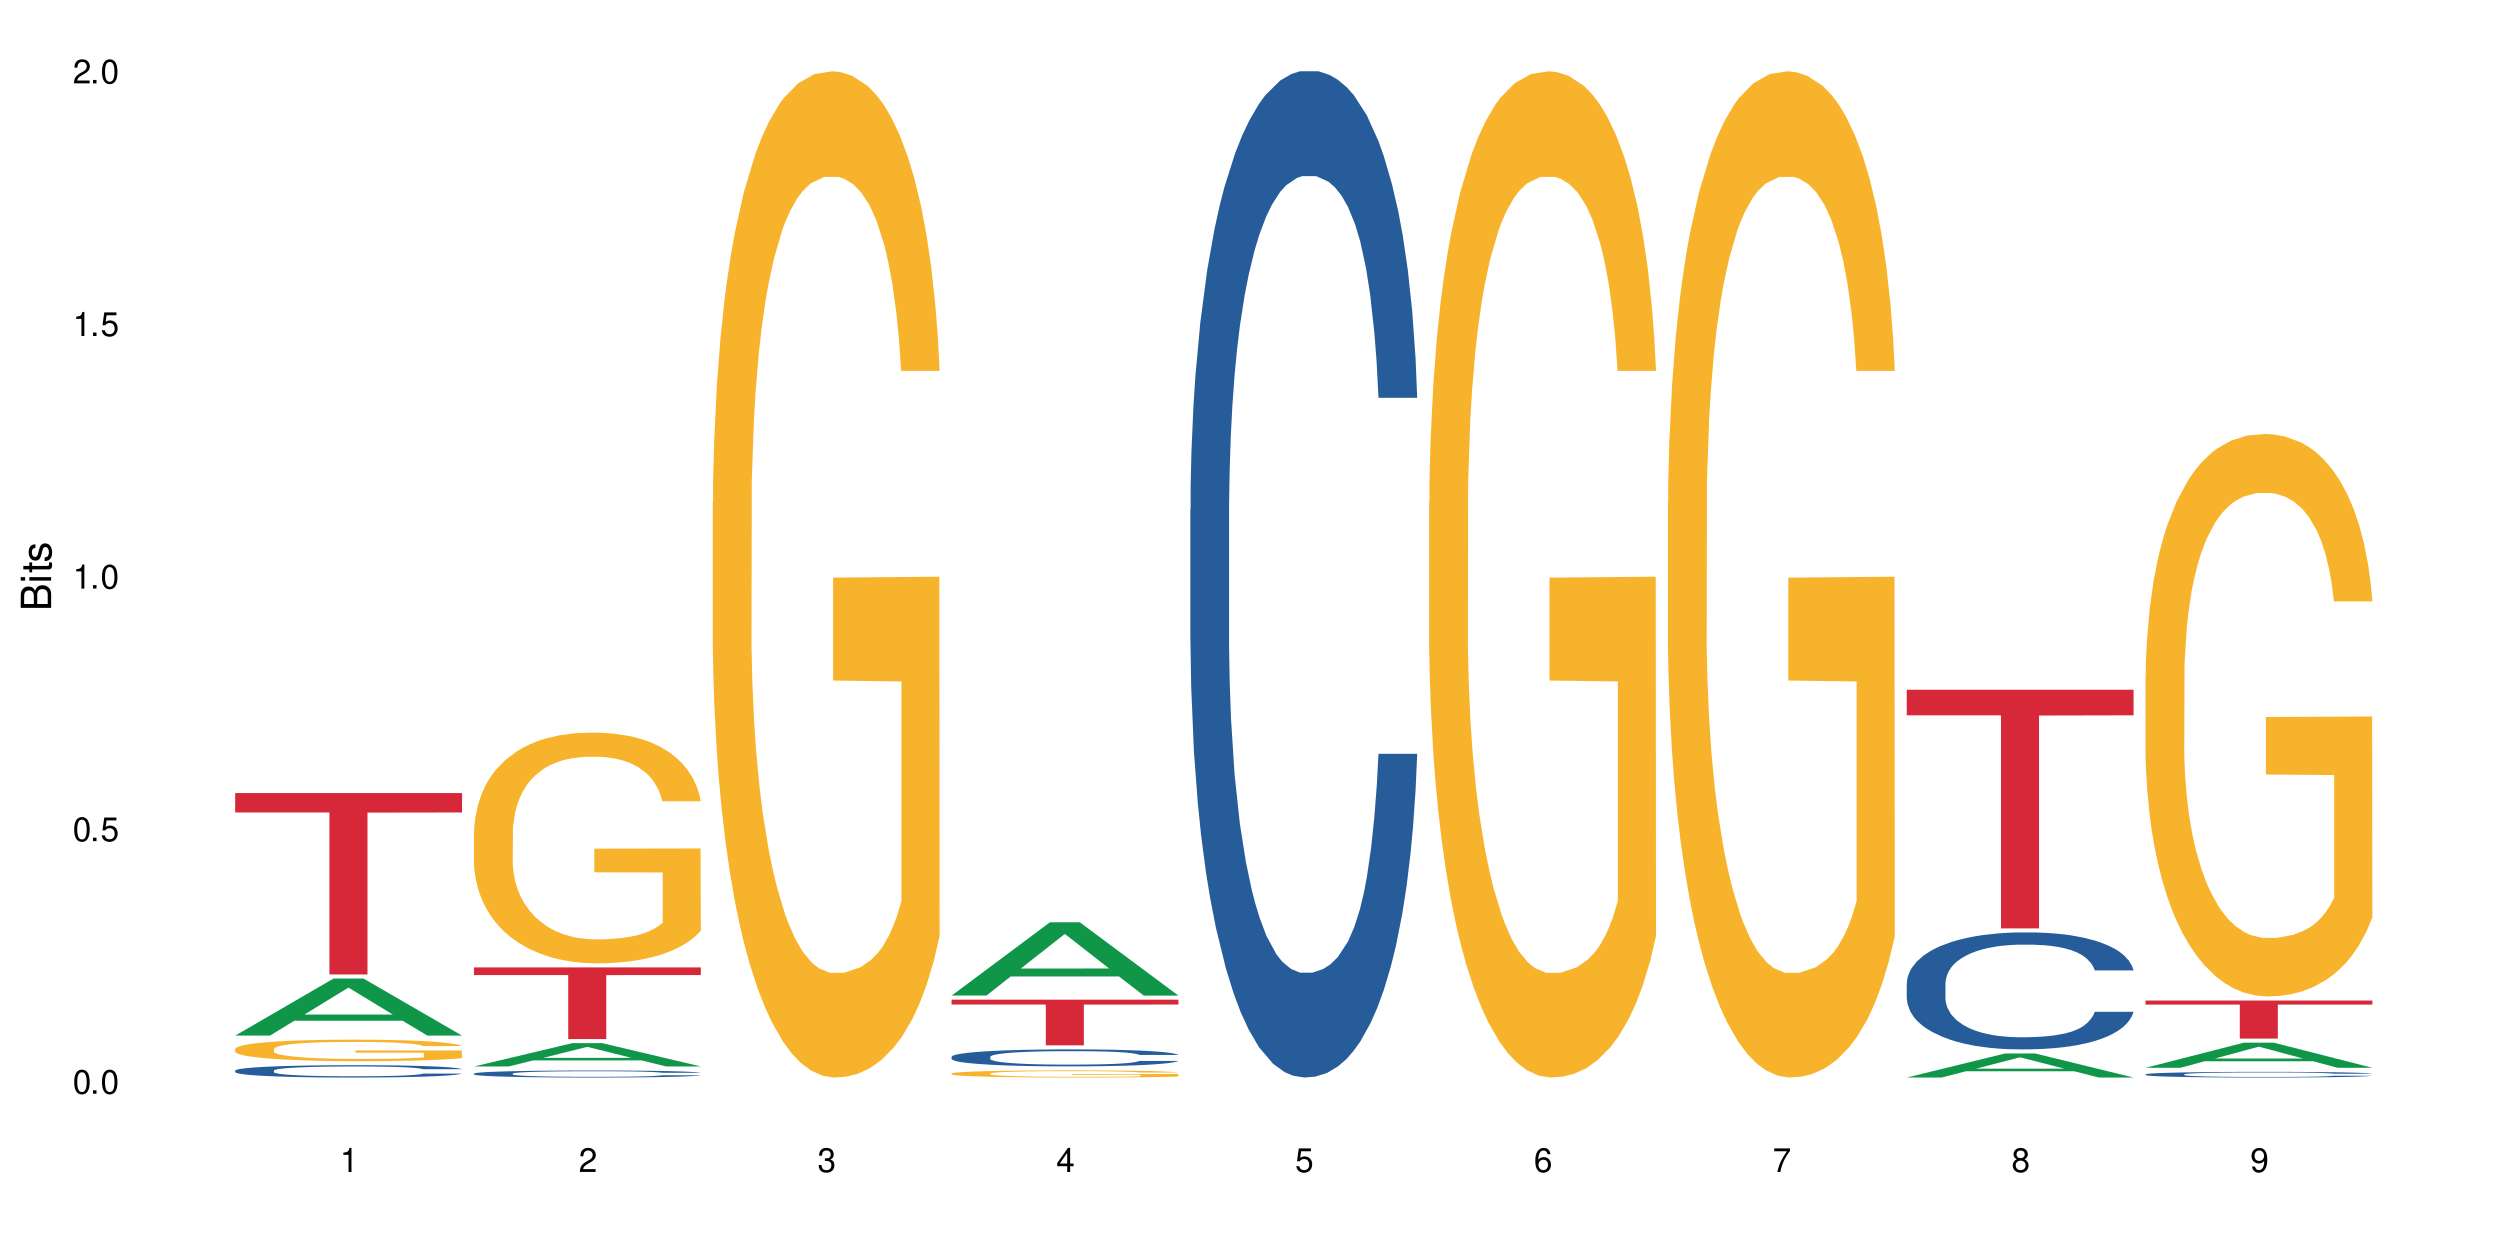 <?xml version="1.0" encoding="UTF-8"?>
<svg xmlns="http://www.w3.org/2000/svg" xmlns:xlink="http://www.w3.org/1999/xlink" width="720" height="360" viewBox="0 0 720 360">
<defs>
<g>
<g id="glyph-0-0">
</g>
<g id="glyph-0-1">
<path d="M 2.641 -6.938 C 2 -6.938 1.422 -6.656 1.078 -6.172 C 0.641 -5.562 0.406 -4.641 0.406 -3.359 C 0.406 -1.016 1.188 0.219 2.641 0.219 C 4.078 0.219 4.859 -1.016 4.859 -3.297 C 4.859 -4.641 4.656 -5.547 4.203 -6.172 C 3.844 -6.656 3.281 -6.938 2.641 -6.938 Z M 2.641 -6.188 C 3.547 -6.188 4 -5.25 4 -3.375 C 4 -1.406 3.562 -0.484 2.625 -0.484 C 1.734 -0.484 1.281 -1.438 1.281 -3.344 C 1.281 -5.25 1.734 -6.188 2.641 -6.188 Z M 2.641 -6.188 "/>
</g>
<g id="glyph-0-2">
<path d="M 1.828 -1 L 0.828 -1 L 0.828 0 L 1.828 0 Z M 1.828 -1 "/>
</g>
<g id="glyph-0-3">
<path d="M 4.562 -6.797 L 1.062 -6.797 L 0.547 -3.094 L 1.328 -3.094 C 1.719 -3.562 2.047 -3.734 2.578 -3.734 C 3.484 -3.734 4.062 -3.109 4.062 -2.094 C 4.062 -1.125 3.484 -0.531 2.578 -0.531 C 1.828 -0.531 1.375 -0.906 1.188 -1.672 L 0.328 -1.672 C 0.453 -1.109 0.547 -0.844 0.75 -0.594 C 1.125 -0.078 1.828 0.219 2.594 0.219 C 3.969 0.219 4.922 -0.781 4.922 -2.219 C 4.922 -3.562 4.031 -4.484 2.719 -4.484 C 2.25 -4.484 1.859 -4.359 1.469 -4.062 L 1.734 -5.969 L 4.562 -5.969 Z M 4.562 -6.797 "/>
</g>
<g id="glyph-0-4">
<path d="M 2.484 -4.938 L 2.484 0 L 3.328 0 L 3.328 -6.938 L 2.766 -6.938 C 2.469 -5.875 2.281 -5.734 0.984 -5.562 L 0.984 -4.938 Z M 2.484 -4.938 "/>
</g>
<g id="glyph-0-5">
<path d="M 4.859 -0.828 L 1.281 -0.828 C 1.359 -1.406 1.672 -1.781 2.5 -2.281 L 3.469 -2.828 C 4.406 -3.344 4.906 -4.062 4.906 -4.906 C 4.906 -5.484 4.672 -6.031 4.266 -6.406 C 3.859 -6.766 3.375 -6.938 2.719 -6.938 C 1.859 -6.938 1.219 -6.625 0.844 -6.031 C 0.609 -5.672 0.5 -5.234 0.484 -4.531 L 1.328 -4.531 C 1.359 -5.016 1.406 -5.281 1.531 -5.516 C 1.75 -5.938 2.188 -6.203 2.703 -6.203 C 3.469 -6.203 4.031 -5.641 4.031 -4.891 C 4.031 -4.344 3.719 -3.859 3.125 -3.516 L 2.234 -3 C 0.812 -2.172 0.406 -1.531 0.328 -0.016 L 4.859 -0.016 Z M 4.859 -0.828 "/>
</g>
<g id="glyph-0-6">
<path d="M 2.125 -3.188 L 2.578 -3.188 C 3.5 -3.188 3.984 -2.766 3.984 -1.922 C 3.984 -1.062 3.469 -0.531 2.594 -0.531 C 1.656 -0.531 1.203 -1 1.156 -2.016 L 0.312 -2.016 C 0.344 -1.453 0.438 -1.094 0.609 -0.781 C 0.953 -0.109 1.625 0.219 2.547 0.219 C 3.953 0.219 4.859 -0.625 4.859 -1.938 C 4.859 -2.828 4.516 -3.297 3.703 -3.594 C 4.344 -3.844 4.656 -4.328 4.656 -5.031 C 4.656 -6.219 3.875 -6.938 2.578 -6.938 C 1.203 -6.938 0.484 -6.172 0.453 -4.703 L 1.297 -4.703 C 1.312 -5.125 1.344 -5.359 1.453 -5.578 C 1.641 -5.969 2.062 -6.203 2.594 -6.203 C 3.344 -6.203 3.797 -5.75 3.797 -5 C 3.797 -4.516 3.609 -4.219 3.25 -4.047 C 3.016 -3.953 2.703 -3.922 2.125 -3.906 Z M 2.125 -3.188 "/>
</g>
<g id="glyph-0-7">
<path d="M 3.141 -1.672 L 3.141 0 L 3.984 0 L 3.984 -1.672 L 4.984 -1.672 L 4.984 -2.438 L 3.984 -2.438 L 3.984 -6.938 L 3.359 -6.938 L 0.266 -2.578 L 0.266 -1.672 Z M 3.141 -2.438 L 1 -2.438 L 3.141 -5.5 Z M 3.141 -2.438 "/>
</g>
<g id="glyph-0-8">
<path d="M 4.781 -5.125 C 4.609 -6.266 3.891 -6.938 2.844 -6.938 C 2.094 -6.938 1.422 -6.578 1.031 -5.953 C 0.594 -5.266 0.406 -4.422 0.406 -3.172 C 0.406 -2 0.578 -1.25 0.984 -0.641 C 1.359 -0.078 1.953 0.219 2.703 0.219 C 3.984 0.219 4.922 -0.75 4.922 -2.094 C 4.922 -3.375 4.062 -4.281 2.844 -4.281 C 2.172 -4.281 1.641 -4.031 1.281 -3.516 C 1.281 -5.234 1.828 -6.188 2.797 -6.188 C 3.391 -6.188 3.797 -5.797 3.938 -5.125 Z M 2.734 -3.531 C 3.547 -3.531 4.062 -2.953 4.062 -2.031 C 4.062 -1.156 3.484 -0.531 2.703 -0.531 C 1.922 -0.531 1.328 -1.188 1.328 -2.078 C 1.328 -2.938 1.906 -3.531 2.734 -3.531 Z M 2.734 -3.531 "/>
</g>
<g id="glyph-0-9">
<path d="M 4.984 -6.797 L 0.438 -6.797 L 0.438 -5.969 L 4.109 -5.969 C 2.5 -3.656 1.828 -2.234 1.328 0 L 2.219 0 C 2.594 -2.172 3.453 -4.047 4.984 -6.094 Z M 4.984 -6.797 "/>
</g>
<g id="glyph-0-10">
<path d="M 3.75 -3.656 C 4.469 -4.094 4.688 -4.438 4.688 -5.078 C 4.688 -6.172 3.844 -6.938 2.641 -6.938 C 1.438 -6.938 0.594 -6.172 0.594 -5.094 C 0.594 -4.438 0.812 -4.094 1.516 -3.656 C 0.734 -3.266 0.359 -2.703 0.359 -1.922 C 0.359 -0.656 1.281 0.219 2.641 0.219 C 3.984 0.219 4.922 -0.656 4.922 -1.922 C 4.922 -2.703 4.531 -3.266 3.75 -3.656 Z M 2.641 -6.188 C 3.359 -6.188 3.812 -5.75 3.812 -5.062 C 3.812 -4.406 3.344 -3.984 2.641 -3.984 C 1.922 -3.984 1.453 -4.406 1.453 -5.078 C 1.453 -5.75 1.922 -6.188 2.641 -6.188 Z M 2.641 -3.266 C 3.484 -3.266 4.062 -2.719 4.062 -1.906 C 4.062 -1.078 3.484 -0.531 2.625 -0.531 C 1.797 -0.531 1.219 -1.094 1.219 -1.906 C 1.219 -2.719 1.781 -3.266 2.641 -3.266 Z M 2.641 -3.266 "/>
</g>
<g id="glyph-0-11">
<path d="M 0.516 -1.578 C 0.672 -0.453 1.406 0.219 2.438 0.219 C 3.188 0.219 3.859 -0.141 4.266 -0.766 C 4.688 -1.453 4.891 -2.297 4.891 -3.547 C 4.891 -4.719 4.703 -5.453 4.312 -6.078 C 3.938 -6.641 3.344 -6.938 2.594 -6.938 C 1.297 -6.938 0.359 -5.969 0.359 -4.625 C 0.359 -3.344 1.234 -2.453 2.453 -2.453 C 3.094 -2.453 3.578 -2.672 4.016 -3.203 C 4 -1.484 3.469 -0.531 2.5 -0.531 C 1.906 -0.531 1.484 -0.906 1.359 -1.578 Z M 2.578 -6.203 C 3.375 -6.203 3.969 -5.531 3.969 -4.641 C 3.969 -3.797 3.391 -3.188 2.547 -3.188 C 1.734 -3.188 1.234 -3.766 1.234 -4.688 C 1.234 -5.562 1.797 -6.203 2.578 -6.203 Z M 2.578 -6.203 "/>
</g>
<g id="glyph-1-0">
</g>
<g id="glyph-1-1">
<path d="M 0 -0.953 L 0 -4.891 C 0 -5.719 -0.234 -6.344 -0.734 -6.797 C -1.188 -7.234 -1.812 -7.469 -2.5 -7.469 C -3.547 -7.469 -4.188 -7 -4.625 -5.875 C -4.984 -6.688 -5.625 -7.094 -6.531 -7.094 C -7.172 -7.094 -7.734 -6.859 -8.141 -6.391 C -8.562 -5.922 -8.75 -5.344 -8.75 -4.5 L -8.75 -0.953 Z M -4.984 -2.062 L -7.766 -2.062 L -7.766 -4.219 C -7.766 -4.844 -7.688 -5.203 -7.453 -5.5 C -7.219 -5.812 -6.859 -5.969 -6.375 -5.969 C -5.891 -5.969 -5.531 -5.812 -5.297 -5.5 C -5.062 -5.203 -4.984 -4.844 -4.984 -4.219 Z M -0.984 -2.062 L -4 -2.062 L -4 -4.781 C -4 -5.766 -3.438 -6.359 -2.484 -6.359 C -1.547 -6.359 -0.984 -5.766 -0.984 -4.781 Z M -0.984 -2.062 "/>
</g>
<g id="glyph-1-2">
<path d="M -6.281 -1.797 L -6.281 -0.797 L 0 -0.797 L 0 -1.797 Z M -8.75 -1.797 L -8.75 -0.797 L -7.484 -0.797 L -7.484 -1.797 Z M -8.75 -1.797 "/>
</g>
<g id="glyph-1-3">
<path d="M -6.281 -3.047 L -6.281 -2.016 L -8.016 -2.016 L -8.016 -1.016 L -6.281 -1.016 L -6.281 -0.172 L -5.469 -0.172 L -5.469 -1.016 L -0.719 -1.016 C -0.078 -1.016 0.281 -1.453 0.281 -2.234 C 0.281 -2.5 0.25 -2.719 0.188 -3.047 L -0.641 -3.047 C -0.609 -2.906 -0.594 -2.766 -0.594 -2.562 C -0.594 -2.141 -0.719 -2.016 -1.156 -2.016 L -5.469 -2.016 L -5.469 -3.047 Z M -6.281 -3.047 "/>
</g>
<g id="glyph-1-4">
<path d="M -4.531 -5.25 C -5.766 -5.25 -6.469 -4.422 -6.469 -2.969 C -6.469 -1.516 -5.719 -0.562 -4.547 -0.562 C -3.562 -0.562 -3.094 -1.062 -2.734 -2.562 L -2.516 -3.484 C -2.344 -4.188 -2.094 -4.469 -1.641 -4.469 C -1.047 -4.469 -0.641 -3.875 -0.641 -3 C -0.641 -2.453 -0.797 -2 -1.062 -1.75 C -1.25 -1.594 -1.422 -1.531 -1.875 -1.469 L -1.875 -0.406 C -0.422 -0.453 0.281 -1.266 0.281 -2.922 C 0.281 -4.5 -0.5 -5.516 -1.719 -5.516 C -2.656 -5.516 -3.172 -4.984 -3.469 -3.734 L -3.703 -2.766 C -3.891 -1.953 -4.156 -1.609 -4.594 -1.609 C -5.188 -1.609 -5.547 -2.125 -5.547 -2.938 C -5.547 -3.75 -5.203 -4.172 -4.531 -4.203 Z M -4.531 -5.25 "/>
</g>
</g>
</defs>
<rect x="-72" y="-36" width="864" height="432" fill="rgb(100%, 100%, 100%)" fill-opacity="1"/>
<path fill-rule="nonzero" fill="rgb(6.275%, 58.824%, 28.235%)" fill-opacity="1" d="M 67.73 298.246 L 67.801 298.23 L 96.07 281.809 L 104.656 281.809 L 133.066 298.262 L 123.082 298.262 L 115.965 293.969 L 84.762 293.969 L 77.781 298.246 L 67.73 298.246 L 87.766 292.191 L 113.102 292.176 L 100.469 284.496 L 100.328 284.48 L 100.188 284.527 L 87.695 292.176 L 87.766 292.191 Z M 67.73 298.246 "/>
<path fill-rule="nonzero" fill="rgb(14.51%, 36.078%, 60%)" fill-opacity="1" d="M 67.73 308.324 L 67.812 308.32 L 67.812 308.242 L 68.051 308.121 L 68.605 307.965 L 69.164 307.859 L 70.598 307.664 L 72.59 307.48 L 74.664 307.34 L 76.176 307.254 L 77.531 307.188 L 80.637 307.07 L 82.629 307.008 L 84.781 306.953 L 87.41 306.895 L 89.324 306.863 L 93.625 306.812 L 96.812 306.789 L 99.281 306.781 L 104.621 306.781 L 107.809 306.793 L 110.117 306.809 L 112.668 306.836 L 114.82 306.863 L 118.562 306.934 L 121.91 307.027 L 123.426 307.078 L 125.816 307.18 L 127.648 307.277 L 128.922 307.359 L 130.355 307.48 L 131.629 307.629 L 132.586 307.793 L 133.066 307.934 L 121.91 307.934 L 121.352 307.801 L 120.715 307.703 L 119.52 307.57 L 118.324 307.473 L 116.652 307.379 L 115.137 307.32 L 113.066 307.258 L 111.234 307.219 L 109.32 307.188 L 107.488 307.168 L 103.984 307.148 L 99.922 307.148 L 98.406 307.156 L 95.297 307.184 L 93.625 307.203 L 91.234 307.25 L 89.562 307.293 L 87.57 307.359 L 86.215 307.414 L 84.543 307.496 L 83.348 307.57 L 81.992 307.68 L 81.195 307.762 L 80.48 307.852 L 79.84 307.957 L 79.363 308.07 L 79.043 308.191 L 78.887 308.309 L 78.887 308.812 L 79.043 308.93 L 79.441 309.066 L 80.48 309.266 L 81.992 309.438 L 83.746 309.574 L 85.418 309.668 L 86.375 309.715 L 87.648 309.766 L 89.641 309.832 L 92.512 309.898 L 94.184 309.922 L 96.734 309.949 L 99.363 309.961 L 102.867 309.961 L 105.977 309.949 L 108.047 309.934 L 110.199 309.906 L 113.145 309.852 L 114.98 309.801 L 116.57 309.738 L 117.766 309.676 L 118.562 309.625 L 119.758 309.523 L 120.715 309.414 L 121.434 309.301 L 121.91 309.188 L 133.066 309.188 L 132.586 309.32 L 131.871 309.445 L 131.152 309.539 L 130.039 309.652 L 128.762 309.754 L 126.93 309.867 L 125.418 309.941 L 123.426 310.023 L 121.59 310.086 L 119.602 310.141 L 116.652 310.207 L 114.738 310.238 L 112.668 310.266 L 110.199 310.293 L 107.09 310.316 L 103.746 310.328 L 100.637 310.332 L 97.289 310.324 L 94.82 310.312 L 91.555 310.285 L 87.492 310.227 L 84.543 310.164 L 82.23 310.102 L 80.238 310.035 L 78.008 309.949 L 75.141 309.805 L 73.387 309.695 L 72.191 309.605 L 70.84 309.477 L 69.883 309.363 L 68.766 309.184 L 67.969 308.953 L 67.73 308.773 Z M 67.73 308.324 "/>
<path fill-rule="nonzero" fill="rgb(96.863%, 70.196%, 16.863%)" fill-opacity="1" d="M 67.73 302.078 L 67.812 302.07 L 67.812 301.957 L 68.129 301.703 L 68.926 301.355 L 69.961 301.066 L 71.078 300.84 L 71.793 300.723 L 72.988 300.551 L 74.023 300.426 L 76.656 300.172 L 80 299.934 L 81.832 299.832 L 83.906 299.738 L 86.852 299.629 L 88.207 299.59 L 92.352 299.5 L 97.051 299.445 L 102.23 299.426 L 104.621 299.434 L 107.887 299.453 L 112.348 299.516 L 114.898 299.574 L 116.891 299.629 L 118.961 299.703 L 121.512 299.816 L 123.902 299.953 L 125.816 300.086 L 127.727 300.258 L 129.32 300.438 L 130.676 300.637 L 131.871 300.875 L 132.586 301.07 L 133.066 301.27 L 121.988 301.27 L 121.352 301.07 L 120.637 300.918 L 119.441 300.73 L 118.246 300.598 L 117.051 300.488 L 114.82 300.344 L 112.906 300.25 L 110.516 300.172 L 108.207 300.121 L 105.578 300.086 L 103.984 300.078 L 99.762 300.078 L 95.938 300.117 L 93.707 300.16 L 92.113 300.207 L 89.879 300.293 L 88.527 300.359 L 87.73 300.402 L 85.34 300.578 L 83.746 300.738 L 82.871 300.844 L 81.754 301.016 L 80.957 301.168 L 80.082 301.395 L 79.602 301.562 L 78.965 301.949 L 78.887 302.965 L 79.125 303.18 L 79.602 303.41 L 80.238 303.613 L 81.195 303.828 L 82.152 303.992 L 83.824 304.215 L 85.258 304.359 L 86.375 304.457 L 88.527 304.609 L 89.402 304.66 L 91.473 304.762 L 93.625 304.84 L 96.254 304.91 L 98.246 304.941 L 101.434 304.973 L 105.496 304.973 L 110.277 304.938 L 113.305 304.891 L 115.379 304.848 L 116.73 304.809 L 118.406 304.746 L 119.602 304.688 L 120.715 304.625 L 122.07 304.531 L 122.07 303.18 L 102.391 303.172 L 102.391 302.539 L 132.984 302.535 L 133.066 304.746 L 131.391 304.898 L 129.32 305.043 L 127.328 305.156 L 125.258 305.254 L 122.309 305.359 L 119.918 305.43 L 116.254 305.508 L 112.906 305.559 L 109.402 305.594 L 106.293 305.609 L 102.629 305.617 L 99.363 305.605 L 95.855 305.57 L 93.066 305.523 L 90.52 305.469 L 87.969 305.395 L 84.781 305.277 L 82.711 305.18 L 80.559 305.062 L 78.406 304.922 L 76.496 304.77 L 75.219 304.648 L 73.945 304.512 L 72.59 304.344 L 71.316 304.152 L 70.359 303.977 L 69.484 303.777 L 68.848 303.594 L 68.211 303.336 L 67.891 303.133 L 67.73 302.961 Z M 67.73 302.078 "/>
<path fill-rule="nonzero" fill="rgb(83.922%, 15.686%, 22.353%)" fill-opacity="1" d="M 67.73 228.395 L 133.066 228.395 L 133.066 233.988 L 105.836 234.035 L 105.836 280.645 L 94.879 280.645 L 94.879 234.086 L 94.723 233.988 L 67.73 233.988 Z M 67.73 228.395 "/>
<path fill-rule="nonzero" fill="rgb(6.275%, 58.824%, 28.235%)" fill-opacity="1" d="M 136.504 307.137 L 136.574 307.133 L 164.844 300.422 L 173.43 300.422 L 201.836 307.145 L 191.855 307.145 L 184.738 305.391 L 153.535 305.391 L 146.555 307.137 L 136.504 307.137 L 156.535 304.664 L 181.875 304.656 L 169.242 301.52 L 169.102 301.512 L 168.961 301.531 L 156.469 304.656 L 156.535 304.664 Z M 136.504 307.137 "/>
<path fill-rule="nonzero" fill="rgb(14.51%, 36.078%, 60%)" fill-opacity="1" d="M 136.504 309.188 L 136.582 309.188 L 136.582 309.141 L 136.824 309.07 L 137.379 308.984 L 137.938 308.922 L 139.371 308.812 L 141.363 308.707 L 143.434 308.625 L 144.949 308.578 L 146.305 308.539 L 149.41 308.473 L 151.402 308.438 L 153.555 308.406 L 156.184 308.375 L 158.098 308.355 L 162.398 308.328 L 165.586 308.312 L 168.055 308.309 L 173.395 308.309 L 176.582 308.316 L 178.891 308.324 L 181.441 308.34 L 183.594 308.355 L 187.336 308.398 L 190.684 308.449 L 192.195 308.477 L 194.586 308.535 L 196.418 308.59 L 197.695 308.641 L 199.129 308.707 L 200.402 308.789 L 201.359 308.887 L 201.836 308.965 L 190.684 308.965 L 190.125 308.891 L 189.488 308.832 L 188.293 308.758 L 187.098 308.703 L 185.426 308.648 L 183.91 308.613 L 181.84 308.578 L 180.008 308.559 L 178.094 308.539 L 176.262 308.531 L 172.758 308.52 L 168.691 308.52 L 167.18 308.523 L 164.07 308.539 L 162.398 308.551 L 160.008 308.574 L 158.336 308.602 L 156.344 308.637 L 154.988 308.668 L 153.316 308.715 L 152.121 308.758 L 150.766 308.82 L 149.969 308.867 L 149.25 308.918 L 148.613 308.98 L 148.137 309.043 L 147.816 309.113 L 147.66 309.18 L 147.66 309.465 L 147.816 309.531 L 148.215 309.609 L 149.25 309.723 L 150.766 309.82 L 152.52 309.898 L 154.191 309.953 L 155.148 309.98 L 156.422 310.012 L 158.414 310.047 L 161.281 310.086 L 162.957 310.098 L 165.504 310.113 L 168.137 310.121 L 171.641 310.121 L 174.746 310.113 L 176.82 310.105 L 178.973 310.09 L 181.918 310.059 L 183.75 310.027 L 185.344 309.992 L 186.539 309.957 L 187.336 309.93 L 188.531 309.871 L 189.488 309.809 L 190.203 309.742 L 190.684 309.68 L 201.836 309.68 L 201.359 309.754 L 200.645 309.828 L 199.926 309.883 L 198.809 309.945 L 197.535 310.004 L 195.703 310.066 L 194.188 310.109 L 192.195 310.156 L 190.363 310.191 L 188.371 310.223 L 185.426 310.262 L 183.512 310.277 L 181.441 310.297 L 178.973 310.309 L 175.863 310.324 L 172.516 310.332 L 169.41 310.332 L 166.062 310.328 L 163.594 310.32 L 160.328 310.305 L 156.262 310.27 L 153.316 310.234 L 151.004 310.199 L 149.012 310.164 L 146.781 310.113 L 143.914 310.031 L 142.16 309.969 L 140.965 309.918 L 139.609 309.844 L 138.656 309.781 L 137.539 309.676 L 136.742 309.547 L 136.504 309.445 Z M 136.504 309.188 "/>
<path fill-rule="nonzero" fill="rgb(96.863%, 70.196%, 16.863%)" fill-opacity="1" d="M 136.504 239.441 L 136.582 239.379 L 136.582 238.168 L 136.902 235.434 L 137.699 231.672 L 138.734 228.574 L 139.852 226.148 L 140.566 224.875 L 141.762 223.051 L 142.797 221.715 L 145.426 218.984 L 148.773 216.438 L 150.605 215.344 L 152.68 214.312 L 155.625 213.156 L 156.98 212.734 L 161.125 211.762 L 165.824 211.156 L 171.004 210.973 L 173.395 211.035 L 176.66 211.277 L 181.121 211.945 L 183.672 212.551 L 185.664 213.156 L 187.734 213.945 L 190.285 215.16 L 192.676 216.617 L 194.586 218.074 L 196.5 219.895 L 198.094 221.84 L 199.449 223.961 L 200.645 226.512 L 201.359 228.637 L 201.836 230.762 L 190.762 230.762 L 190.125 228.637 L 189.41 226.996 L 188.215 224.996 L 187.02 223.539 L 185.824 222.383 L 183.594 220.805 L 181.68 219.836 L 179.289 218.984 L 176.98 218.438 L 174.348 218.074 L 172.758 217.953 L 168.535 217.953 L 164.707 218.379 L 162.477 218.863 L 160.883 219.348 L 158.652 220.262 L 157.301 220.988 L 156.504 221.473 L 154.113 223.355 L 152.52 225.055 L 151.641 226.207 L 150.527 228.031 L 149.73 229.668 L 148.852 232.098 L 148.375 233.918 L 147.738 238.047 L 147.66 248.973 L 147.898 251.277 L 148.375 253.766 L 149.012 255.953 L 149.969 258.258 L 150.926 260.02 L 152.598 262.387 L 154.031 263.965 L 155.148 264.996 L 157.301 266.637 L 158.176 267.18 L 160.246 268.273 L 162.398 269.125 L 165.027 269.852 L 167.02 270.215 L 170.207 270.52 L 174.27 270.52 L 179.051 270.156 L 182.078 269.672 L 184.148 269.184 L 185.504 268.758 L 187.176 268.094 L 188.371 267.484 L 189.488 266.816 L 190.844 265.785 L 190.844 251.277 L 171.164 251.219 L 171.164 244.418 L 201.758 244.359 L 201.836 268.094 L 200.164 269.73 L 198.094 271.309 L 196.102 272.523 L 194.031 273.555 L 191.082 274.707 L 188.691 275.438 L 185.027 276.285 L 181.68 276.832 L 178.176 277.195 L 175.066 277.379 L 171.402 277.441 L 168.137 277.32 L 164.629 276.953 L 161.84 276.469 L 159.289 275.863 L 156.742 275.074 L 153.555 273.797 L 151.484 272.766 L 149.332 271.492 L 147.18 269.973 L 145.27 268.336 L 143.992 267.059 L 142.719 265.602 L 141.363 263.781 L 140.09 261.719 L 139.133 259.836 L 138.258 257.711 L 137.617 255.711 L 136.98 252.977 L 136.664 250.793 L 136.504 248.91 Z M 136.504 239.441 "/>
<path fill-rule="nonzero" fill="rgb(83.922%, 15.686%, 22.353%)" fill-opacity="1" d="M 136.504 278.605 L 201.836 278.605 L 201.836 280.816 L 174.609 280.832 L 174.609 299.258 L 163.652 299.258 L 163.652 280.852 L 163.496 280.816 L 136.504 280.816 Z M 136.504 278.605 "/>
<path fill-rule="nonzero" fill="rgb(96.863%, 70.196%, 16.863%)" fill-opacity="1" d="M 205.277 144.652 L 205.355 144.387 L 205.355 139.094 L 205.676 127.184 L 206.473 110.777 L 207.508 97.277 L 208.621 86.691 L 209.34 81.133 L 210.535 73.195 L 211.57 67.371 L 214.199 55.461 L 217.547 44.348 L 219.379 39.582 L 221.449 35.082 L 224.398 30.055 L 225.754 28.203 L 229.895 23.965 L 234.598 21.32 L 239.777 20.527 L 242.168 20.789 L 245.434 21.848 L 249.895 24.762 L 252.445 27.406 L 254.438 30.055 L 256.508 33.496 L 259.059 38.789 L 261.449 45.141 L 263.359 51.492 L 265.273 59.43 L 266.867 67.902 L 268.219 77.164 L 269.414 88.281 L 270.133 97.543 L 270.609 106.805 L 259.535 106.805 L 258.898 97.543 L 258.18 90.398 L 256.984 81.664 L 255.789 75.312 L 254.594 70.281 L 252.363 63.402 L 250.453 59.168 L 248.062 55.461 L 245.75 53.078 L 243.121 51.492 L 241.527 50.961 L 237.305 50.961 L 233.48 52.816 L 231.25 54.934 L 229.656 57.051 L 227.426 61.02 L 226.07 64.195 L 225.273 66.312 L 222.883 74.516 L 221.293 81.93 L 220.414 86.957 L 219.301 94.898 L 218.504 102.043 L 217.625 112.629 L 217.148 120.57 L 216.512 138.566 L 216.43 186.207 L 216.672 196.262 L 217.148 207.113 L 217.785 216.641 L 218.742 226.699 L 219.699 234.375 L 221.371 244.695 L 222.805 251.578 L 223.922 256.078 L 226.07 263.223 L 226.949 265.605 L 229.02 270.367 L 231.172 274.074 L 233.801 277.25 L 235.793 278.836 L 238.98 280.16 L 243.043 280.16 L 247.824 278.574 L 250.852 276.457 L 252.922 274.34 L 254.277 272.484 L 255.949 269.574 L 257.145 266.926 L 258.262 264.016 L 259.613 259.516 L 259.613 196.262 L 239.934 195.996 L 239.934 166.355 L 270.531 166.09 L 270.609 269.574 L 268.938 276.719 L 266.867 283.602 L 264.875 288.895 L 262.801 293.395 L 259.855 298.422 L 257.465 301.598 L 253.801 305.305 L 250.453 307.688 L 246.945 309.273 L 243.84 310.066 L 240.176 310.332 L 236.906 309.805 L 233.402 308.215 L 230.613 306.098 L 228.062 303.453 L 225.516 300.012 L 222.328 294.453 L 220.254 289.953 L 218.105 284.395 L 215.953 277.777 L 214.039 270.633 L 212.766 265.074 L 211.492 258.723 L 210.137 250.781 L 208.863 241.785 L 207.906 233.578 L 207.027 224.316 L 206.391 215.582 L 205.754 203.672 L 205.438 194.145 L 205.277 185.941 Z M 205.277 144.652 "/>
<path fill-rule="nonzero" fill="rgb(6.275%, 58.824%, 28.235%)" fill-opacity="1" d="M 274.051 286.719 L 274.117 286.699 L 302.387 265.609 L 310.973 265.609 L 339.383 286.738 L 329.402 286.738 L 322.281 281.223 L 291.082 281.223 L 284.102 286.719 L 274.051 286.719 L 294.082 278.941 L 319.422 278.922 L 306.785 269.062 L 306.645 269.043 L 306.508 269.102 L 294.012 278.922 L 294.082 278.941 Z M 274.051 286.719 "/>
<path fill-rule="nonzero" fill="rgb(14.51%, 36.078%, 60%)" fill-opacity="1" d="M 274.051 304.355 L 274.129 304.348 L 274.129 304.242 L 274.367 304.074 L 274.926 303.859 L 275.484 303.711 L 276.918 303.445 L 278.91 303.191 L 280.98 302.996 L 282.496 302.879 L 283.848 302.789 L 286.957 302.625 L 288.949 302.539 L 291.102 302.465 L 293.73 302.387 L 295.641 302.344 L 299.945 302.273 L 303.129 302.242 L 305.602 302.227 L 310.938 302.227 L 314.125 302.246 L 316.438 302.266 L 318.984 302.305 L 321.137 302.344 L 324.883 302.441 L 328.23 302.566 L 329.742 302.637 L 332.133 302.777 L 333.965 302.91 L 335.238 303.027 L 336.676 303.191 L 337.949 303.395 L 338.906 303.621 L 339.383 303.812 L 328.23 303.812 L 327.672 303.633 L 327.035 303.496 L 325.84 303.312 L 324.645 303.184 L 322.969 303.055 L 321.457 302.969 L 319.383 302.883 L 317.551 302.832 L 315.641 302.789 L 313.809 302.762 L 310.301 302.738 L 306.238 302.738 L 304.723 302.746 L 301.617 302.781 L 299.945 302.812 L 297.555 302.875 L 295.879 302.934 L 293.887 303.023 L 292.535 303.098 L 290.859 303.215 L 289.664 303.316 L 288.312 303.465 L 287.516 303.578 L 286.797 303.703 L 286.16 303.848 L 285.684 304.004 L 285.363 304.172 L 285.203 304.332 L 285.203 305.023 L 285.363 305.184 L 285.762 305.371 L 286.797 305.645 L 288.312 305.883 L 290.062 306.07 L 291.738 306.203 L 292.691 306.266 L 293.969 306.336 L 295.961 306.426 L 298.828 306.516 L 300.5 306.551 L 303.051 306.586 L 305.68 306.605 L 309.188 306.605 L 312.293 306.586 L 314.363 306.566 L 316.516 306.531 L 319.465 306.453 L 321.297 306.383 L 322.891 306.297 L 324.086 306.211 L 324.883 306.141 L 326.078 306.004 L 327.035 305.852 L 327.75 305.695 L 328.23 305.543 L 339.383 305.543 L 338.906 305.723 L 338.188 305.895 L 337.473 306.023 L 336.355 306.18 L 335.082 306.32 L 333.25 306.477 L 331.734 306.578 L 329.742 306.691 L 327.91 306.777 L 325.918 306.852 L 322.969 306.941 L 321.059 306.984 L 318.984 307.027 L 316.516 307.062 L 313.41 307.094 L 310.062 307.109 L 306.957 307.113 L 303.609 307.105 L 301.141 307.09 L 297.871 307.047 L 293.809 306.969 L 290.859 306.883 L 288.551 306.797 L 286.559 306.707 L 284.328 306.586 L 281.457 306.391 L 279.707 306.238 L 278.512 306.113 L 277.156 305.941 L 276.199 305.785 L 275.086 305.535 L 274.289 305.215 L 274.051 304.969 Z M 274.051 304.355 "/>
<path fill-rule="nonzero" fill="rgb(96.863%, 70.196%, 16.863%)" fill-opacity="1" d="M 274.051 309.16 L 274.129 309.156 L 274.129 309.117 L 274.449 309.035 L 275.246 308.918 L 276.281 308.824 L 277.395 308.746 L 278.113 308.707 L 279.309 308.652 L 280.344 308.609 L 282.973 308.527 L 286.32 308.449 L 288.152 308.414 L 290.223 308.383 L 293.172 308.348 L 294.527 308.332 L 298.668 308.305 L 303.371 308.285 L 308.547 308.277 L 310.938 308.281 L 314.207 308.289 L 318.668 308.309 L 321.219 308.328 L 323.207 308.348 L 325.281 308.371 L 327.832 308.41 L 330.219 308.453 L 332.133 308.5 L 334.043 308.555 L 335.637 308.613 L 336.992 308.68 L 338.188 308.758 L 338.906 308.824 L 339.383 308.891 L 328.309 308.891 L 327.672 308.824 L 326.953 308.773 L 325.758 308.711 L 324.562 308.668 L 323.367 308.633 L 321.137 308.582 L 319.227 308.555 L 316.836 308.527 L 314.523 308.508 L 311.895 308.5 L 310.301 308.496 L 306.078 308.496 L 302.254 308.508 L 300.023 308.523 L 298.43 308.539 L 296.199 308.566 L 294.844 308.59 L 294.047 308.602 L 291.656 308.66 L 290.062 308.715 L 289.188 308.75 L 288.07 308.805 L 287.273 308.855 L 286.398 308.93 L 285.922 308.988 L 285.285 309.117 L 285.203 309.453 L 285.441 309.523 L 285.922 309.602 L 286.559 309.668 L 287.516 309.738 L 288.469 309.793 L 290.145 309.867 L 291.578 309.918 L 292.691 309.949 L 294.844 310 L 295.723 310.016 L 297.793 310.051 L 299.945 310.074 L 302.574 310.098 L 304.566 310.109 L 307.75 310.117 L 311.816 310.117 L 316.598 310.105 L 319.625 310.094 L 321.695 310.078 L 323.051 310.062 L 324.723 310.043 L 325.918 310.023 L 327.035 310.004 L 328.387 309.973 L 328.387 309.523 L 308.707 309.523 L 308.707 309.312 L 339.305 309.309 L 339.383 310.043 L 337.711 310.094 L 335.637 310.145 L 333.645 310.18 L 331.574 310.211 L 328.625 310.25 L 326.238 310.27 L 322.57 310.297 L 319.227 310.312 L 315.719 310.324 L 312.613 310.332 L 308.945 310.332 L 305.68 310.328 L 302.176 310.316 L 299.387 310.301 L 296.836 310.285 L 294.285 310.258 L 291.102 310.219 L 289.027 310.188 L 286.875 310.148 L 284.727 310.102 L 282.812 310.051 L 281.539 310.012 L 280.266 309.965 L 278.91 309.91 L 277.633 309.848 L 276.68 309.789 L 275.801 309.723 L 275.164 309.66 L 274.527 309.578 L 274.207 309.508 L 274.051 309.449 Z M 274.051 309.16 "/>
<path fill-rule="nonzero" fill="rgb(83.922%, 15.686%, 22.353%)" fill-opacity="1" d="M 274.051 287.902 L 339.383 287.902 L 339.383 289.312 L 312.152 289.324 L 312.152 301.062 L 301.199 301.062 L 301.199 289.336 L 301.039 289.312 L 274.051 289.312 Z M 274.051 287.902 "/>
<path fill-rule="nonzero" fill="rgb(14.51%, 36.078%, 60%)" fill-opacity="1" d="M 342.82 146.621 L 342.902 146.355 L 342.902 140 L 343.141 129.934 L 343.699 117.215 L 344.258 108.477 L 345.691 92.844 L 347.684 77.746 L 349.754 66.09 L 351.266 59.203 L 352.621 53.902 L 355.73 44.102 L 357.723 39.07 L 359.871 34.566 L 362.5 30.062 L 364.414 27.414 L 368.715 23.176 L 371.902 21.32 L 374.375 20.527 L 379.711 20.527 L 382.898 21.586 L 385.211 22.91 L 387.758 25.031 L 389.91 27.414 L 393.656 33.242 L 397 40.66 L 398.516 44.898 L 400.906 53.109 L 402.738 61.055 L 404.012 67.945 L 405.445 77.746 L 406.723 89.668 L 407.68 103.176 L 408.156 114.566 L 397 114.566 L 396.445 103.973 L 395.805 95.758 L 394.609 84.898 L 393.414 77.215 L 391.742 69.535 L 390.23 64.5 L 388.156 59.469 L 386.324 56.289 L 384.414 53.902 L 382.578 52.316 L 379.074 50.727 L 375.012 50.727 L 373.496 51.254 L 370.391 53.375 L 368.715 55.23 L 366.324 58.938 L 364.652 62.383 L 362.66 67.68 L 361.305 72.184 L 359.633 79.07 L 358.438 85.164 L 357.082 93.906 L 356.285 100.527 L 355.57 107.945 L 354.934 116.688 L 354.453 125.957 L 354.137 135.762 L 353.977 145.297 L 353.977 186.355 L 354.137 195.895 L 354.535 207.02 L 355.57 223.18 L 357.082 237.219 L 358.836 248.344 L 360.508 256.293 L 361.465 260 L 362.742 264.238 L 364.734 269.535 L 367.602 274.836 L 369.273 276.953 L 371.824 279.074 L 374.453 280.133 L 377.957 280.133 L 381.066 279.074 L 383.137 277.75 L 385.289 275.629 L 388.238 271.125 L 390.07 266.887 L 391.664 261.855 L 392.859 256.82 L 393.656 252.582 L 394.852 244.371 L 395.805 235.363 L 396.523 226.094 L 397 217.086 L 408.156 217.086 L 407.68 227.684 L 406.961 238.012 L 406.242 245.695 L 405.129 254.969 L 403.852 263.18 L 402.02 272.449 L 400.508 278.543 L 398.516 285.168 L 396.684 290.199 L 394.691 294.703 L 391.742 300 L 389.832 302.648 L 387.758 305.035 L 385.289 307.152 L 382.18 309.008 L 378.836 310.066 L 375.727 310.332 L 372.383 309.801 L 369.91 308.742 L 366.645 306.359 L 362.582 301.59 L 359.633 296.559 L 357.324 291.523 L 355.332 286.227 L 353.102 279.074 L 350.23 267.418 L 348.48 258.41 L 347.285 250.992 L 345.93 240.664 L 344.973 231.391 L 343.859 216.555 L 343.062 197.746 L 342.82 183.18 Z M 342.82 146.621 "/>
<path fill-rule="nonzero" fill="rgb(96.863%, 70.196%, 16.863%)" fill-opacity="1" d="M 411.594 144.652 L 411.676 144.387 L 411.676 139.094 L 411.992 127.184 L 412.789 110.777 L 413.824 97.277 L 414.941 86.691 L 415.656 81.133 L 416.852 73.195 L 417.891 67.371 L 420.52 55.461 L 423.863 44.348 L 425.695 39.582 L 427.77 35.082 L 430.715 30.055 L 432.07 28.203 L 436.215 23.965 L 440.914 21.32 L 446.094 20.527 L 448.484 20.789 L 451.75 21.848 L 456.211 24.762 L 458.762 27.406 L 460.754 30.055 L 462.824 33.496 L 465.375 38.789 L 467.766 45.141 L 469.68 51.492 L 471.59 59.43 L 473.184 67.902 L 474.539 77.164 L 475.734 88.281 L 476.449 97.543 L 476.93 106.805 L 465.855 106.805 L 465.215 97.543 L 464.5 90.398 L 463.305 81.664 L 462.109 75.312 L 460.914 70.281 L 458.684 63.402 L 456.77 59.168 L 454.379 55.461 L 452.07 53.078 L 449.441 51.492 L 447.848 50.961 L 443.625 50.961 L 439.801 52.816 L 437.57 54.934 L 435.977 57.051 L 433.746 61.02 L 432.391 64.195 L 431.594 66.312 L 429.203 74.516 L 427.609 81.93 L 426.734 86.957 L 425.617 94.898 L 424.82 102.043 L 423.945 112.629 L 423.465 120.57 L 422.828 138.566 L 422.75 186.207 L 422.988 196.262 L 423.465 207.113 L 424.105 216.641 L 425.059 226.699 L 426.016 234.375 L 427.688 244.695 L 429.125 251.578 L 430.238 256.078 L 432.391 263.223 L 433.266 265.605 L 435.336 270.367 L 437.488 274.074 L 440.117 277.25 L 442.109 278.836 L 445.297 280.16 L 449.359 280.16 L 454.141 278.574 L 457.168 276.457 L 459.242 274.34 L 460.594 272.484 L 462.27 269.574 L 463.465 266.926 L 464.578 264.016 L 465.934 259.516 L 465.934 196.262 L 446.254 195.996 L 446.254 166.355 L 476.848 166.09 L 476.93 269.574 L 475.254 276.719 L 473.184 283.602 L 471.191 288.895 L 469.121 293.395 L 466.172 298.422 L 463.781 301.598 L 460.117 305.305 L 456.77 307.688 L 453.266 309.273 L 450.156 310.066 L 446.492 310.332 L 443.227 309.805 L 439.719 308.215 L 436.93 306.098 L 434.383 303.453 L 431.832 300.012 L 428.645 294.453 L 426.574 289.953 L 424.422 284.395 L 422.27 277.777 L 420.359 270.633 L 419.082 265.074 L 417.809 258.723 L 416.453 250.781 L 415.18 241.785 L 414.223 233.578 L 413.348 224.316 L 412.711 215.582 L 412.074 203.672 L 411.754 194.145 L 411.594 185.941 Z M 411.594 144.652 "/>
<path fill-rule="nonzero" fill="rgb(96.863%, 70.196%, 16.863%)" fill-opacity="1" d="M 480.367 144.652 L 480.445 144.387 L 480.445 139.094 L 480.766 127.184 L 481.562 110.777 L 482.598 97.277 L 483.715 86.691 L 484.43 81.133 L 485.625 73.195 L 486.66 67.371 L 489.289 55.461 L 492.637 44.348 L 494.469 39.582 L 496.543 35.082 L 499.488 30.055 L 500.844 28.203 L 504.988 23.965 L 509.688 21.32 L 514.867 20.527 L 517.258 20.789 L 520.523 21.848 L 524.984 24.762 L 527.535 27.406 L 529.527 30.055 L 531.598 33.496 L 534.148 38.789 L 536.539 45.141 L 538.449 51.492 L 540.363 59.43 L 541.957 67.902 L 543.312 77.164 L 544.508 88.281 L 545.223 97.543 L 545.703 106.805 L 534.625 106.805 L 533.988 97.543 L 533.273 90.398 L 532.078 81.664 L 530.883 75.312 L 529.688 70.281 L 527.457 63.402 L 525.543 59.168 L 523.152 55.461 L 520.844 53.078 L 518.215 51.492 L 516.621 50.961 L 512.398 50.961 L 508.574 52.816 L 506.34 54.934 L 504.746 57.051 L 502.516 61.02 L 501.164 64.195 L 500.367 66.312 L 497.977 74.516 L 496.383 81.93 L 495.504 86.957 L 494.391 94.898 L 493.594 102.043 L 492.719 112.629 L 492.238 120.57 L 491.602 138.566 L 491.523 186.207 L 491.762 196.262 L 492.238 207.113 L 492.875 216.641 L 493.832 226.699 L 494.789 234.375 L 496.461 244.695 L 497.895 251.578 L 499.012 256.078 L 501.164 263.223 L 502.039 265.605 L 504.109 270.367 L 506.262 274.074 L 508.891 277.25 L 510.883 278.836 L 514.07 280.16 L 518.133 280.16 L 522.914 278.574 L 525.941 276.457 L 528.012 274.34 L 529.367 272.484 L 531.039 269.574 L 532.234 266.926 L 533.352 264.016 L 534.707 259.516 L 534.707 196.262 L 515.027 195.996 L 515.027 166.355 L 545.621 166.09 L 545.703 269.574 L 544.027 276.719 L 541.957 283.602 L 539.965 288.895 L 537.895 293.395 L 534.945 298.422 L 532.555 301.598 L 528.891 305.305 L 525.543 307.688 L 522.039 309.273 L 518.93 310.066 L 515.266 310.332 L 512 309.805 L 508.492 308.215 L 505.703 306.098 L 503.156 303.453 L 500.605 300.012 L 497.418 294.453 L 495.348 289.953 L 493.195 284.395 L 491.043 277.777 L 489.133 270.633 L 487.855 265.074 L 486.582 258.723 L 485.227 250.781 L 483.953 241.785 L 482.996 233.578 L 482.121 224.316 L 481.484 215.582 L 480.844 203.672 L 480.527 194.145 L 480.367 185.941 Z M 480.367 144.652 "/>
<path fill-rule="nonzero" fill="rgb(6.275%, 58.824%, 28.235%)" fill-opacity="1" d="M 549.141 310.324 L 549.211 310.32 L 577.48 303.395 L 586.066 303.395 L 614.473 310.332 L 604.492 310.332 L 597.371 308.523 L 566.172 308.523 L 559.191 310.324 L 549.141 310.324 L 569.172 307.773 L 594.512 307.766 L 581.875 304.527 L 581.738 304.523 L 581.598 304.543 L 569.102 307.766 L 569.172 307.773 Z M 549.141 310.324 "/>
<path fill-rule="nonzero" fill="rgb(14.51%, 36.078%, 60%)" fill-opacity="1" d="M 549.141 283.203 L 549.219 283.172 L 549.219 282.434 L 549.457 281.262 L 550.016 279.785 L 550.574 278.77 L 552.008 276.949 L 554 275.195 L 556.07 273.84 L 557.586 273.039 L 558.941 272.426 L 562.047 271.285 L 564.039 270.699 L 566.191 270.176 L 568.82 269.652 L 570.73 269.344 L 575.035 268.852 L 578.223 268.637 L 580.691 268.543 L 586.031 268.543 L 589.215 268.668 L 591.527 268.82 L 594.078 269.066 L 596.227 269.344 L 599.973 270.023 L 603.32 270.887 L 604.832 271.379 L 607.223 272.332 L 609.055 273.258 L 610.332 274.055 L 611.766 275.195 L 613.039 276.582 L 613.996 278.152 L 614.473 279.477 L 603.32 279.477 L 602.762 278.246 L 602.125 277.289 L 600.93 276.027 L 599.734 275.133 L 598.062 274.242 L 596.547 273.656 L 594.477 273.07 L 592.645 272.703 L 590.73 272.426 L 588.898 272.238 L 585.391 272.055 L 581.328 272.055 L 579.816 272.117 L 576.707 272.363 L 575.035 272.578 L 572.645 273.008 L 570.973 273.41 L 568.98 274.027 L 567.625 274.551 L 565.953 275.352 L 564.758 276.059 L 563.402 277.074 L 562.605 277.844 L 561.887 278.707 L 561.25 279.723 L 560.773 280.801 L 560.453 281.941 L 560.293 283.047 L 560.293 287.82 L 560.453 288.93 L 560.852 290.223 L 561.887 292.102 L 563.402 293.734 L 565.156 295.027 L 566.828 295.949 L 567.785 296.383 L 569.059 296.875 L 571.051 297.488 L 573.918 298.105 L 575.594 298.352 L 578.141 298.598 L 580.77 298.723 L 584.277 298.723 L 587.383 298.598 L 589.457 298.445 L 591.605 298.199 L 594.555 297.676 L 596.387 297.184 L 597.98 296.598 L 599.176 296.012 L 599.973 295.52 L 601.168 294.566 L 602.125 293.516 L 602.84 292.441 L 603.32 291.395 L 614.473 291.395 L 613.996 292.625 L 613.277 293.824 L 612.562 294.719 L 611.445 295.797 L 610.172 296.75 L 608.34 297.828 L 606.824 298.535 L 604.832 299.305 L 603 299.891 L 601.008 300.414 L 598.062 301.031 L 596.148 301.34 L 594.078 301.617 L 591.605 301.863 L 588.5 302.078 L 585.152 302.199 L 582.047 302.23 L 578.699 302.172 L 576.23 302.047 L 572.965 301.77 L 568.898 301.215 L 565.953 300.629 L 563.641 300.047 L 561.648 299.43 L 559.418 298.598 L 556.551 297.242 L 554.797 296.195 L 553.602 295.336 L 552.246 294.133 L 551.293 293.055 L 550.176 291.332 L 549.379 289.145 L 549.141 287.453 Z M 549.141 283.203 "/>
<path fill-rule="nonzero" fill="rgb(83.922%, 15.686%, 22.353%)" fill-opacity="1" d="M 549.141 198.652 L 614.473 198.652 L 614.473 206.012 L 587.246 206.074 L 587.246 267.379 L 576.289 267.379 L 576.289 206.141 L 576.129 206.012 L 549.141 206.012 Z M 549.141 198.652 "/>
<path fill-rule="nonzero" fill="rgb(6.275%, 58.824%, 28.235%)" fill-opacity="1" d="M 617.914 307.523 L 617.98 307.516 L 646.25 300.285 L 654.836 300.285 L 683.246 307.531 L 673.266 307.531 L 666.145 305.641 L 634.945 305.641 L 627.965 307.523 L 617.914 307.523 L 637.945 304.855 L 663.285 304.852 L 650.648 301.469 L 650.512 301.465 L 650.371 301.484 L 637.875 304.852 L 637.945 304.855 Z M 617.914 307.523 "/>
<path fill-rule="nonzero" fill="rgb(14.51%, 36.078%, 60%)" fill-opacity="1" d="M 617.914 309.406 L 617.992 309.406 L 617.992 309.371 L 618.23 309.312 L 618.789 309.242 L 619.348 309.191 L 620.781 309.102 L 622.773 309.016 L 624.844 308.953 L 626.359 308.914 L 627.711 308.883 L 630.82 308.828 L 632.812 308.797 L 634.965 308.773 L 637.594 308.746 L 639.504 308.734 L 643.809 308.707 L 646.996 308.699 L 649.465 308.695 L 654.801 308.695 L 657.988 308.699 L 660.301 308.707 L 662.852 308.719 L 665 308.734 L 668.746 308.766 L 672.094 308.809 L 673.605 308.832 L 675.996 308.879 L 677.828 308.922 L 679.102 308.961 L 680.539 309.016 L 681.812 309.086 L 682.77 309.16 L 683.246 309.227 L 672.094 309.227 L 671.535 309.164 L 670.898 309.121 L 669.703 309.059 L 668.508 309.016 L 666.832 308.973 L 665.32 308.941 L 663.246 308.914 L 661.414 308.895 L 659.504 308.883 L 657.672 308.875 L 654.164 308.863 L 650.102 308.863 L 648.586 308.867 L 645.48 308.879 L 643.809 308.891 L 641.418 308.91 L 639.742 308.93 L 637.75 308.961 L 636.398 308.984 L 634.723 309.023 L 633.527 309.059 L 632.176 309.109 L 631.379 309.145 L 630.66 309.188 L 630.023 309.238 L 629.547 309.289 L 629.227 309.344 L 629.066 309.398 L 629.066 309.633 L 629.227 309.684 L 629.625 309.75 L 630.66 309.84 L 632.176 309.918 L 633.926 309.98 L 635.602 310.027 L 636.559 310.047 L 637.832 310.07 L 639.824 310.102 L 642.691 310.133 L 644.363 310.145 L 646.914 310.156 L 649.543 310.16 L 653.051 310.16 L 656.156 310.156 L 658.227 310.148 L 660.379 310.137 L 663.328 310.109 L 665.16 310.086 L 666.754 310.059 L 667.949 310.031 L 668.746 310.008 L 669.941 309.961 L 670.898 309.91 L 671.613 309.855 L 672.094 309.805 L 683.246 309.805 L 682.77 309.863 L 682.051 309.922 L 681.336 309.969 L 680.219 310.02 L 678.945 310.066 L 677.113 310.117 L 675.598 310.152 L 673.605 310.191 L 671.773 310.219 L 669.781 310.242 L 666.832 310.273 L 664.922 310.289 L 662.852 310.301 L 660.379 310.316 L 657.273 310.324 L 653.926 310.332 L 650.82 310.332 L 647.473 310.328 L 645.004 310.324 L 641.734 310.309 L 637.672 310.281 L 634.723 310.254 L 632.414 310.227 L 630.422 310.195 L 628.191 310.156 L 625.324 310.09 L 623.57 310.039 L 622.375 309.996 L 621.02 309.938 L 620.062 309.887 L 618.949 309.801 L 618.152 309.695 L 617.914 309.613 Z M 617.914 309.406 "/>
<path fill-rule="nonzero" fill="rgb(96.863%, 70.196%, 16.863%)" fill-opacity="1" d="M 617.914 194.367 L 617.992 194.219 L 617.992 191.258 L 618.312 184.602 L 619.109 175.43 L 620.145 167.883 L 621.258 161.965 L 621.977 158.859 L 623.172 154.422 L 624.207 151.168 L 626.836 144.508 L 630.184 138.297 L 632.016 135.633 L 634.086 133.117 L 637.035 130.305 L 638.391 129.27 L 642.531 126.902 L 647.234 125.426 L 652.414 124.98 L 654.801 125.129 L 658.07 125.719 L 662.531 127.348 L 665.082 128.828 L 667.074 130.305 L 669.145 132.23 L 671.695 135.188 L 674.082 138.738 L 675.996 142.289 L 677.91 146.727 L 679.5 151.461 L 680.855 156.641 L 682.051 162.855 L 682.77 168.031 L 683.246 173.211 L 672.172 173.211 L 671.535 168.031 L 670.816 164.039 L 669.621 159.156 L 668.426 155.605 L 667.23 152.793 L 665 148.949 L 663.09 146.582 L 660.699 144.508 L 658.387 143.176 L 655.758 142.289 L 654.164 141.992 L 649.941 141.992 L 646.117 143.031 L 643.887 144.215 L 642.293 145.398 L 640.062 147.617 L 638.707 149.391 L 637.91 150.574 L 635.52 155.16 L 633.926 159.305 L 633.051 162.113 L 631.934 166.551 L 631.141 170.547 L 630.262 176.465 L 629.785 180.902 L 629.148 190.965 L 629.066 217.594 L 629.305 223.215 L 629.785 229.281 L 630.422 234.605 L 631.379 240.23 L 632.332 244.52 L 634.008 250.289 L 635.441 254.137 L 636.559 256.652 L 638.707 260.645 L 639.586 261.977 L 641.656 264.641 L 643.809 266.711 L 646.438 268.484 L 648.43 269.375 L 651.617 270.113 L 655.68 270.113 L 660.461 269.227 L 663.488 268.043 L 665.559 266.859 L 666.914 265.824 L 668.586 264.195 L 669.781 262.715 L 670.898 261.09 L 672.25 258.574 L 672.25 223.215 L 652.57 223.066 L 652.57 206.496 L 683.168 206.348 L 683.246 264.195 L 681.574 268.191 L 679.5 272.035 L 677.512 274.996 L 675.438 277.512 L 672.492 280.32 L 670.102 282.098 L 666.434 284.168 L 663.09 285.5 L 659.582 286.387 L 656.477 286.832 L 652.809 286.98 L 649.543 286.684 L 646.039 285.797 L 643.25 284.613 L 640.699 283.133 L 638.148 281.211 L 634.965 278.102 L 632.891 275.586 L 630.742 272.48 L 628.59 268.781 L 626.676 264.789 L 625.402 261.68 L 624.129 258.129 L 622.773 253.691 L 621.496 248.66 L 620.543 244.074 L 619.664 238.898 L 619.027 234.016 L 618.391 227.359 L 618.07 222.031 L 617.914 217.445 Z M 617.914 194.367 "/>
<path fill-rule="nonzero" fill="rgb(83.922%, 15.686%, 22.353%)" fill-opacity="1" d="M 617.914 288.145 L 683.246 288.145 L 683.246 289.316 L 656.016 289.328 L 656.016 299.121 L 645.062 299.121 L 645.062 289.34 L 644.902 289.316 L 617.914 289.316 Z M 617.914 288.145 "/>
<g fill="rgb(0%, 0%, 0%)" fill-opacity="1">
<use xlink:href="#glyph-0-1" x="20.965" y="314.993"/>
<use xlink:href="#glyph-0-2" x="25.965" y="314.993"/>
<use xlink:href="#glyph-0-1" x="28.965" y="314.993"/>
</g>
<g fill="rgb(0%, 0%, 0%)" fill-opacity="1">
<use xlink:href="#glyph-0-1" x="20.965" y="242.251"/>
<use xlink:href="#glyph-0-2" x="25.965" y="242.251"/>
<use xlink:href="#glyph-0-3" x="28.965" y="242.251"/>
</g>
<g fill="rgb(0%, 0%, 0%)" fill-opacity="1">
<use xlink:href="#glyph-0-4" x="20.965" y="169.509"/>
<use xlink:href="#glyph-0-2" x="25.965" y="169.509"/>
<use xlink:href="#glyph-0-1" x="28.965" y="169.509"/>
</g>
<g fill="rgb(0%, 0%, 0%)" fill-opacity="1">
<use xlink:href="#glyph-0-4" x="20.965" y="96.767"/>
<use xlink:href="#glyph-0-2" x="25.965" y="96.767"/>
<use xlink:href="#glyph-0-3" x="28.965" y="96.767"/>
</g>
<g fill="rgb(0%, 0%, 0%)" fill-opacity="1">
<use xlink:href="#glyph-0-5" x="20.965" y="24.024"/>
<use xlink:href="#glyph-0-2" x="25.965" y="24.024"/>
<use xlink:href="#glyph-0-1" x="28.965" y="24.024"/>
</g>
<g fill="rgb(0%, 0%, 0%)" fill-opacity="1">
<use xlink:href="#glyph-0-4" x="97.898" y="337.532"/>
</g>
<g fill="rgb(0%, 0%, 0%)" fill-opacity="1">
<use xlink:href="#glyph-0-5" x="166.672" y="337.532"/>
</g>
<g fill="rgb(0%, 0%, 0%)" fill-opacity="1">
<use xlink:href="#glyph-0-6" x="235.445" y="337.532"/>
</g>
<g fill="rgb(0%, 0%, 0%)" fill-opacity="1">
<use xlink:href="#glyph-0-7" x="304.215" y="337.532"/>
</g>
<g fill="rgb(0%, 0%, 0%)" fill-opacity="1">
<use xlink:href="#glyph-0-3" x="372.988" y="337.532"/>
</g>
<g fill="rgb(0%, 0%, 0%)" fill-opacity="1">
<use xlink:href="#glyph-0-8" x="441.762" y="337.532"/>
</g>
<g fill="rgb(0%, 0%, 0%)" fill-opacity="1">
<use xlink:href="#glyph-0-9" x="510.535" y="337.532"/>
</g>
<g fill="rgb(0%, 0%, 0%)" fill-opacity="1">
<use xlink:href="#glyph-0-10" x="579.309" y="337.532"/>
</g>
<g fill="rgb(0%, 0%, 0%)" fill-opacity="1">
<use xlink:href="#glyph-0-11" x="648.078" y="337.532"/>
</g>
<g fill="rgb(0%, 0%, 0%)" fill-opacity="1">
<use xlink:href="#glyph-1-1" x="14.725" y="176.012"/>
<use xlink:href="#glyph-1-2" x="14.725" y="168.012"/>
<use xlink:href="#glyph-1-3" x="14.725" y="165.012"/>
<use xlink:href="#glyph-1-4" x="14.725" y="162.012"/>
</g>
</svg>

